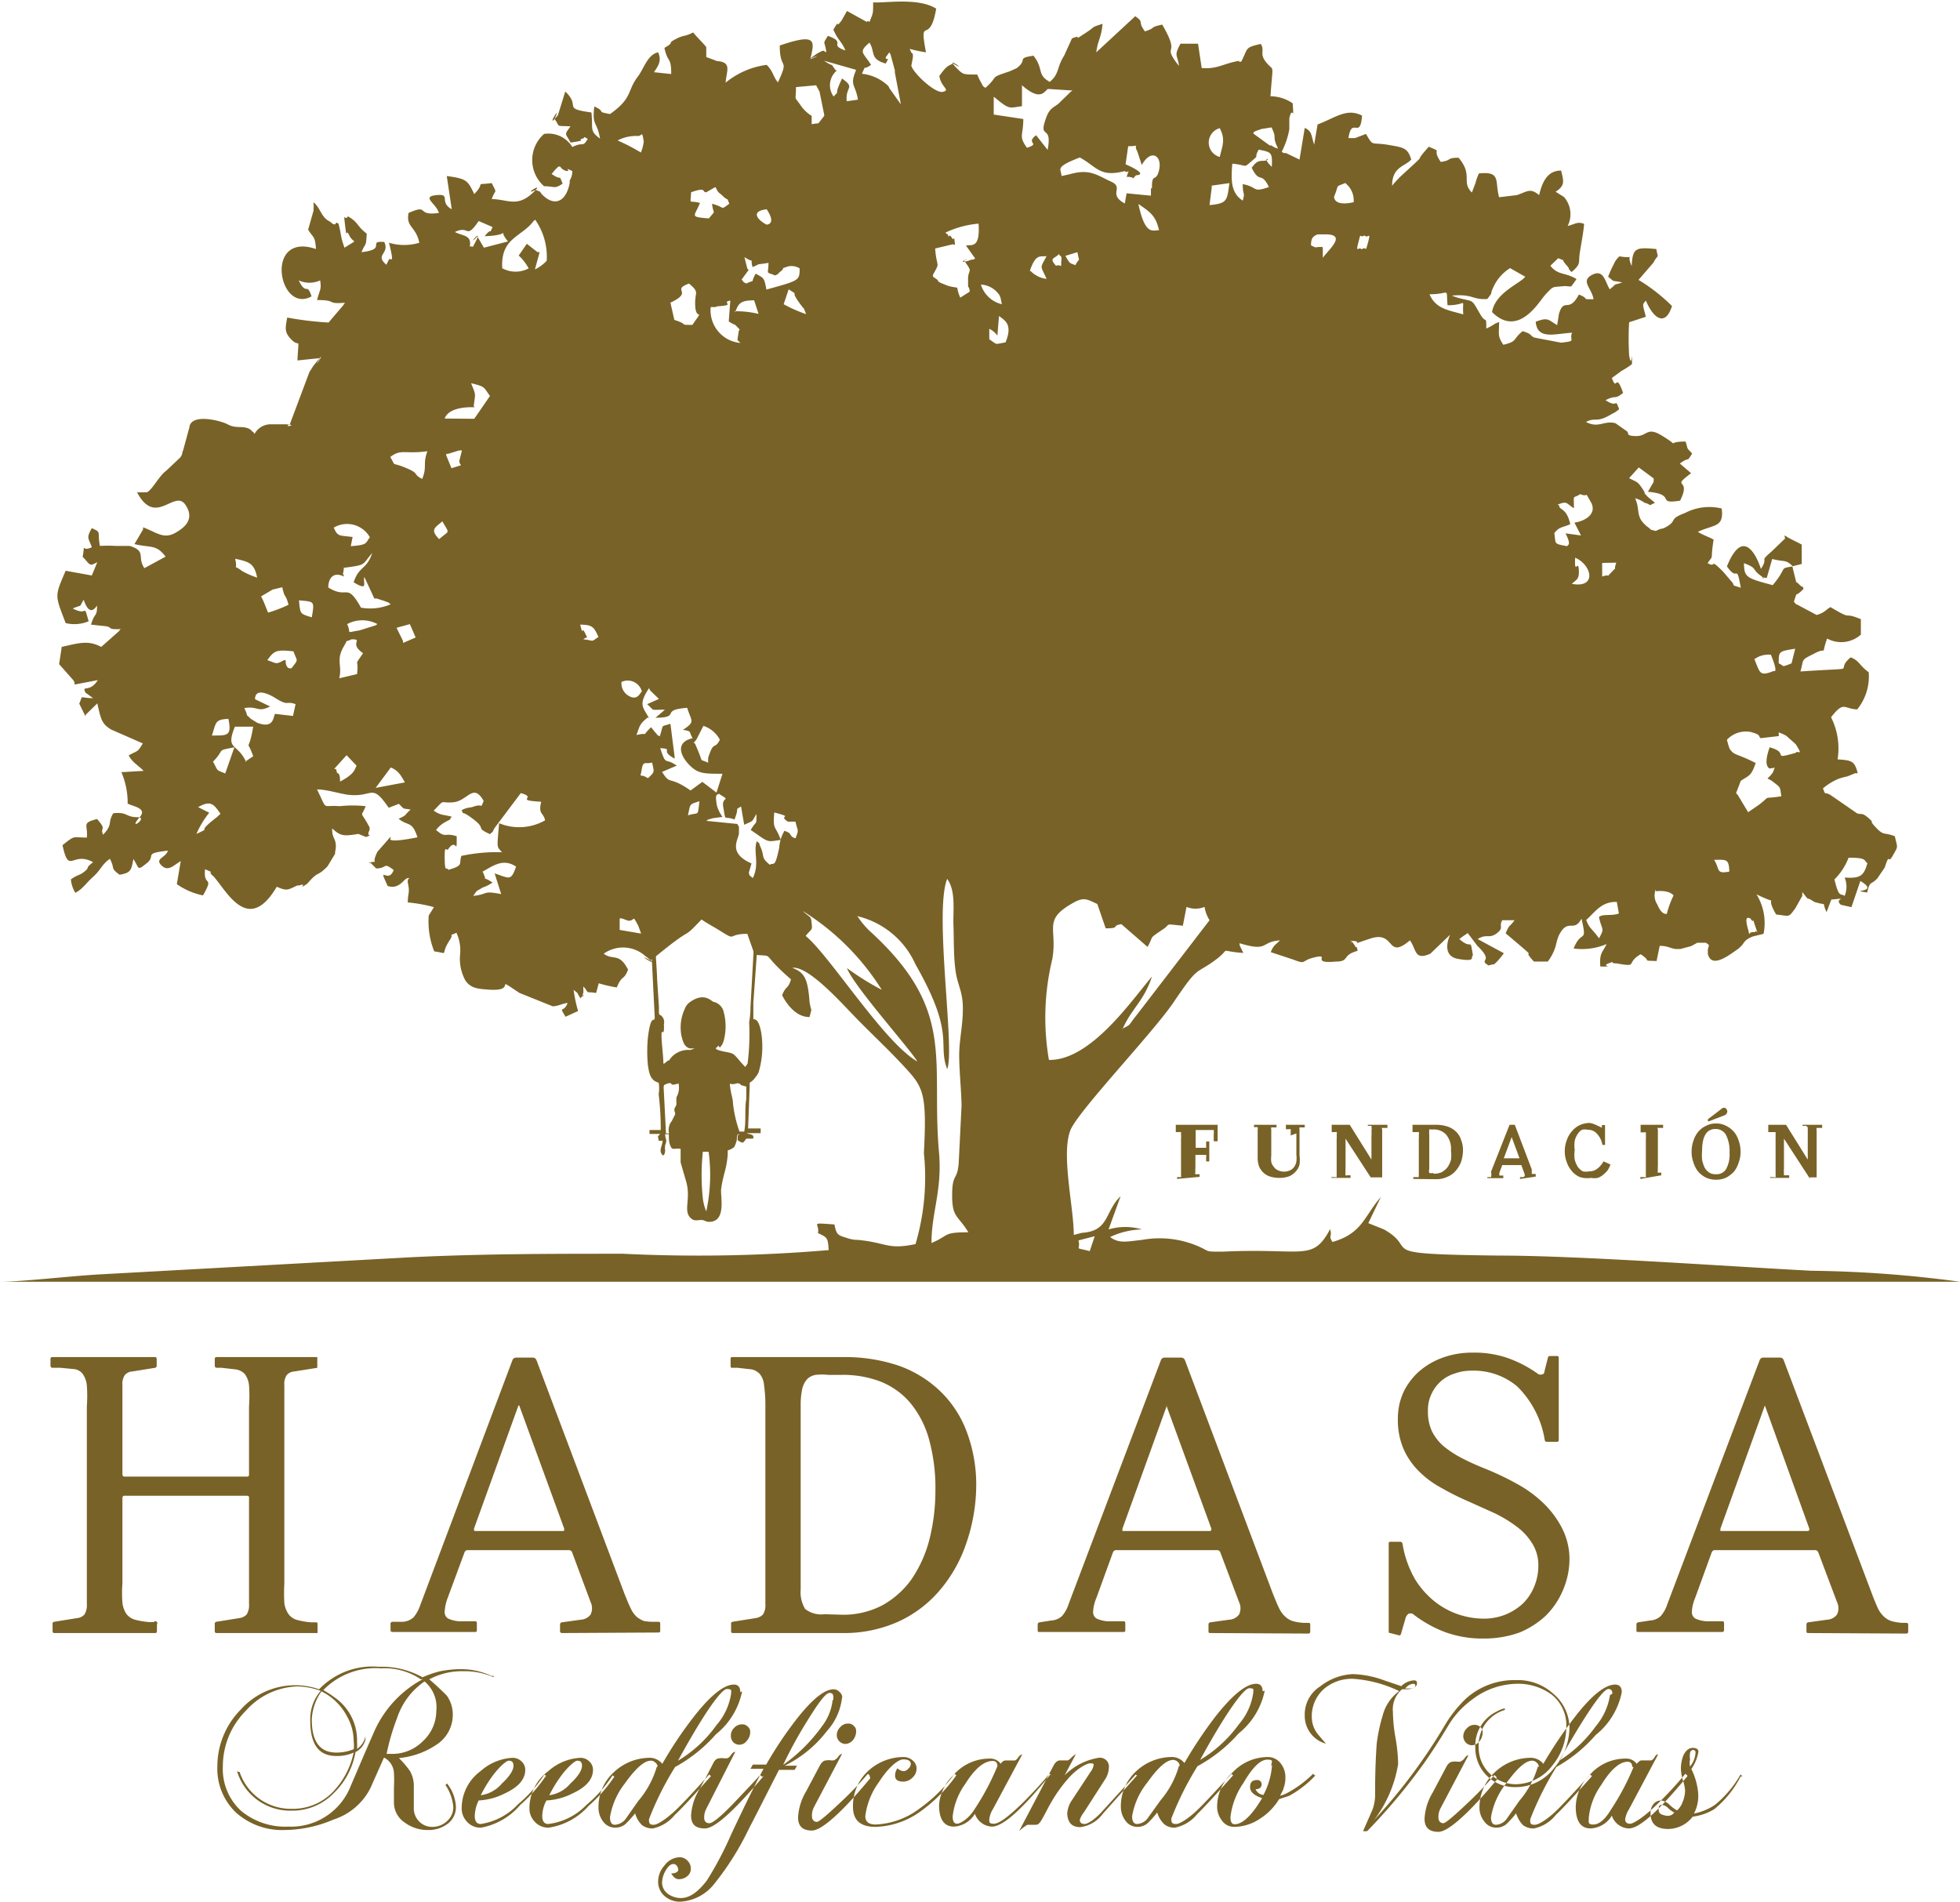 <svg xmlns="http://www.w3.org/2000/svg" viewBox="0 0 74.93 72.7"><defs><style>.cls-1{fill:#796227;fill-rule:evenodd;}</style></defs><g id="Capa_2" data-name="Capa 2"><g id="Capa_1-2" data-name="Capa 1"><path class="cls-1" d="M18.87,64.07v.05a2.72,2.72,0,0,0-1.15-.23,2.64,2.64,0,0,0-1.31.31c.18.15.41.36.67.62a1.25,1.25,0,0,1,.23.71,1.36,1.36,0,0,1-.54,1.11,3.07,3.07,0,0,1-1.52.57,3.56,3.56,0,0,1,.42.49,1.16,1.16,0,0,1,.15.62v.78a.72.72,0,0,0,.2.53.69.69,0,0,0,.51.21.81.81,0,0,0,.57-.23.7.7,0,0,0,.23-.53,1.78,1.78,0,0,0-.3-.84l.06-.06a1.56,1.56,0,0,1,.34.9.8.8,0,0,1-.3.63,1.21,1.21,0,0,1-.78.25,1.46,1.46,0,0,1-.87-.28.92.92,0,0,1-.42-.78c0-.13,0-.31,0-.57a4.93,4.93,0,0,0,0-.56.7.7,0,0,0-.38-.58l-.52,1.17a2.4,2.4,0,0,1-1.41,1.2,4.8,4.8,0,0,1-1.87.4,2.64,2.64,0,0,1-1.85-.66,2.31,2.31,0,0,1-.72-1.78,3.08,3.08,0,0,1,.89-2.16,2.79,2.79,0,0,1,3-.78,2.82,2.82,0,0,1,2.29-.86,3.19,3.19,0,0,1,1.66.4l.2-.08a3.49,3.49,0,0,1,.48-.15,4.17,4.17,0,0,1,.8-.08,2.75,2.75,0,0,1,1.16.26ZM16.68,65.4a1.28,1.28,0,0,0-.45-1.12,2.73,2.73,0,0,0-1.05,1.4,8.62,8.62,0,0,0-.4,1.37l.2,0a1.64,1.64,0,0,0,1.19-.49,1.58,1.58,0,0,0,.51-1.18Zm-3.16,1.51a1.42,1.42,0,0,0,0-.36,1.9,1.9,0,0,0-.23-.89,2.22,2.22,0,0,0-1-1,2,2,0,0,0-.37,1.08c0,.84.31,1.26.94,1.26a1.72,1.72,0,0,0,.66-.13Zm2.57-2.71a2.47,2.47,0,0,0-1.52-.42,2.79,2.79,0,0,0-2.21.83,4.61,4.61,0,0,1,.55.37,2,2,0,0,1,.74,1.6,2.35,2.35,0,0,1,0,.28.78.78,0,0,0,.32-.48l0,.12a.72.72,0,0,1-.38.48,2.86,2.86,0,0,1-.83,1.57,2.2,2.2,0,0,1-1.61.67,2.12,2.12,0,0,1-2.1-1.55s0,.07.11.07a2.06,2.06,0,0,0,2,1.41,2.13,2.13,0,0,0,1.55-.63A3.09,3.09,0,0,0,13.52,67a1.53,1.53,0,0,1-.66.13c-.69,0-1-.46-1-1.37a1.65,1.65,0,0,1,.4-1.12,2.77,2.77,0,0,0-.86-.17,2.74,2.74,0,0,0-2,.93,3,3,0,0,0-.88,2.11,2.17,2.17,0,0,0,.7,1.72,2.64,2.64,0,0,0,1.8.6,2.45,2.45,0,0,0,2.39-1.56c.17-.39.47-1.11.93-2.15a4.2,4.2,0,0,1,1.83-1.93Zm4.79,3.7-.07-.06a5,5,0,0,1-1,1.13,2.46,2.46,0,0,1-1.43.76c-.15,0-.23-.1-.23-.31a1.43,1.43,0,0,1,.15-.59,2.46,2.46,0,0,0,1-.27q.78-.36.78-.9a.43.43,0,0,0-.15-.33.48.48,0,0,0-.34-.13,2,2,0,0,0-1.22.51,1.76,1.76,0,0,0-.72,1.4.73.73,0,0,0,.21.54.68.68,0,0,0,.53.22A2.57,2.57,0,0,0,19.89,69a5.75,5.75,0,0,0,1-1.14Zm-1.25-.4c0-.13-.06-.19-.18-.19s-.63.44-1.07,1.32a1.29,1.29,0,0,0,.81-.45c.29-.27.44-.5.44-.68Zm3.87.4a5.75,5.75,0,0,1-1,1.14,2.54,2.54,0,0,1-1.52.83.69.69,0,0,1-.53-.22.73.73,0,0,1-.21-.54,1.76,1.76,0,0,1,.72-1.4,2,2,0,0,1,1.22-.51.47.47,0,0,1,.34.13.43.43,0,0,1,.15.33q0,.54-.78.9a2.46,2.46,0,0,1-1,.27,1.31,1.31,0,0,0-.16.59c0,.21.08.31.23.31A2.43,2.43,0,0,0,22.42,69a5,5,0,0,0,1-1.13l.07.06Zm-1.25-.4c0-.13-.06-.19-.18-.19s-.63.44-1.07,1.32a1.29,1.29,0,0,0,.81-.45c.29-.27.44-.5.44-.68Zm6.05-2.81c0-.19-.08-.29-.24-.29q-.58,0-1.56,1.26a15.08,15.08,0,0,0-1.18,1.77.63.63,0,0,0-.44-.23,2,2,0,0,0-1.39.53,1.79,1.79,0,0,0-.61,1.37.88.88,0,0,0,.18.54.57.57,0,0,0,.44.23.62.62,0,0,0,.39-.12,3.31,3.31,0,0,0,.39-.43,1,1,0,0,0,.26.45.66.66,0,0,0,.42.13,1.48,1.48,0,0,0,.84-.52c.24-.22.7-.72,1.38-1.48l-.07-.06c-.62.69-1.06,1.16-1.32,1.4s-.63.52-.8.52-.18-.07-.18-.21a11.52,11.52,0,0,1,1-2,5.71,5.71,0,0,0,1.56-1.25,2.81,2.81,0,0,0,1-1.64Zm-.35.06a2.36,2.36,0,0,1-.56,1.2,4.89,4.89,0,0,1-1.47,1.36c1-1.83,1.66-2.74,1.87-2.74s.16.06.16.18Zm-2.81,2.79a.21.21,0,0,0-.09-.16.23.23,0,0,0-.17-.07c-.25,0-.58.29-1,.88a2.82,2.82,0,0,0-.56,1.28c0,.19.06.29.19.29a.57.57,0,0,0,.44-.27l.45-.64a3.55,3.55,0,0,0,.71-1.31Zm3.54-1.33a.5.5,0,0,1-.13.34.36.36,0,0,1-.29.15.33.33,0,0,1-.23-.1.36.36,0,0,1-.09-.24.42.42,0,0,1,.13-.31.41.41,0,0,1,.3-.13.29.29,0,0,1,.22.09.25.25,0,0,1,.09.2Zm.51,1.69c-1.11,1.31-1.86,2-2.24,2s-.53-.17-.53-.5a2.18,2.18,0,0,1,.32-1c.12-.21.29-.53.53-1,.06-.12.14-.18.22-.18a.54.54,0,0,1,.2,0l.09,0s.08,0,.16-.12.14-.13.17-.13L27,69.15a.73.73,0,0,0-.08.33c0,.15.07.22.2.22s.47-.28,1-.84.72-.76.94-1l.07.06Zm3-3a2.27,2.27,0,0,1-.58,1.28A4.57,4.57,0,0,1,30,67.5h.47l-.09.16h-.6c-.39.76-.77,1.52-1.16,2.27A10.7,10.7,0,0,1,27.32,72,1.77,1.77,0,0,1,26,72.7a.89.89,0,0,1-.6-.22.72.72,0,0,1-.24-.55.91.91,0,0,1,.24-.61A.75.75,0,0,1,26,71a.42.42,0,0,1,.29.14.42.42,0,0,1,.12.3.35.35,0,0,1-.13.28.48.48,0,0,1-.33.12c-.11,0-.2-.07-.29-.22.18,0,.27-.07.27-.14s-.06-.22-.18-.22-.21.09-.32.28a1,1,0,0,0-.12.43.54.54,0,0,0,.21.42.85.85,0,0,0,.51.17c.33,0,.65-.22,1-.68a13.28,13.28,0,0,0,.93-1.77q.82-1.74,1.23-2.49h-.5l.09-.16h.51a14.93,14.93,0,0,1,1.14-1.71q.91-1.17,1.44-1.17a.3.3,0,0,1,.22.1.28.28,0,0,1,.11.21Zm-.33.07c0-.16,0-.25-.15-.25s-.43.39-.9,1.15a16.4,16.4,0,0,0-.87,1.6A6.32,6.32,0,0,0,31.42,66a2,2,0,0,0,.41-1Zm.87,1.21a.25.25,0,0,0-.09-.2.27.27,0,0,0-.21-.09.38.38,0,0,0-.3.13.43.43,0,0,0-.14.31.34.34,0,0,0,.33.34.4.4,0,0,0,.29-.15.54.54,0,0,0,.12-.34Zm.51,1.69-.06-.06c-.22.26-.53.6-.95,1s-.9.84-1,.84-.19-.07-.19-.22a.72.72,0,0,1,.07-.33l1.08-2.05s-.08,0-.16.13a.42.42,0,0,1-.16.12l-.09,0a.54.54,0,0,0-.2,0c-.08,0-.16.06-.23.18l-.53,1a2.14,2.14,0,0,0-.31,1c0,.33.17.5.53.5s1.12-.66,2.23-2Zm3.32,0a5.89,5.89,0,0,1-1.33,1.35,3.09,3.09,0,0,1-1.76.62c-.57,0-.86-.25-.86-.76a1.81,1.81,0,0,1,.65-1.44,2,2,0,0,1,1.27-.47.52.52,0,0,1,.36.13.4.4,0,0,1,.15.31.46.46,0,0,1-.16.35.49.49,0,0,1-.35.15c-.2,0-.31-.07-.31-.22a.46.46,0,0,1,.09-.29.37.37,0,0,0,.25.11.26.26,0,0,0,.16-.09.28.28,0,0,0,.1-.18c0-.12-.1-.18-.29-.18s-.56.29-.93.87a2.79,2.79,0,0,0-.52,1.3c0,.21.13.32.39.32a3,3,0,0,0,1.71-.63,5.62,5.62,0,0,0,1.31-1.31l.07.06Zm3.63,0-.07-.06c-.28.34-.61.7-1,1.09-.56.55-.93.82-1.12.82s-.18-.06-.18-.17a.91.91,0,0,1,.14-.39l1.12-2.09s-.07,0-.15.11-.11.12-.14.12l-.17,0-.18,0s-.11,0-.18.13a.5.5,0,0,0-.44-.2,1.82,1.82,0,0,0-1.37.63A1.75,1.75,0,0,0,35.9,69c0,.55.19.83.57.83a1,1,0,0,0,.8-.49.72.72,0,0,0,.65.49c.42,0,1.16-.66,2.24-2Zm-2.06-.35c0-.13-.06-.2-.18-.2-.33,0-.68.29-1.05.88a2.61,2.61,0,0,0-.48,1.24c0,.19.06.28.17.28s.45-.19.67-.56a9.45,9.45,0,0,0,.87-1.64Zm5.34.35-1.31,1.47a1.27,1.27,0,0,1-.86.51c-.32,0-.48-.17-.5-.51a1,1,0,0,1,.18-.52l.71-1.08a.6.6,0,0,0,.12-.26c0-.05,0-.07-.13-.07s-.5.19-.85.59a5.52,5.52,0,0,0-.63.88c-.08.13-.18.33-.32.59s-.2.29-.29.29l-.16,0-.15,0s-.15.08-.32.24l1.31-2.49c.07-.14.16-.21.25-.21l.17,0,.13,0a.44.44,0,0,0,.14-.11.82.82,0,0,1,.17-.13l-.43.81A2.36,2.36,0,0,1,42,67.2a.34.34,0,0,1,.39.39.85.85,0,0,1-.16.46l-.79,1.23a.94.94,0,0,0-.16.29c0,.1.06.16.18.16s.4-.17.71-.52l1.25-1.37.07.06Zm4.8-3.21c0-.19-.08-.29-.25-.29q-.57,0-1.56,1.26a16.45,16.45,0,0,0-1.18,1.77.62.62,0,0,0-.43-.23,2,2,0,0,0-1.4.53,1.81,1.81,0,0,0-.6,1.37.88.88,0,0,0,.18.54.55.55,0,0,0,.44.23.6.6,0,0,0,.38-.12,3.31,3.31,0,0,0,.39-.43,1,1,0,0,0,.27.45.61.61,0,0,0,.41.13,1.47,1.47,0,0,0,.85-.52c.23-.22.69-.72,1.37-1.48l-.06-.06c-.63.69-1.07,1.16-1.32,1.4s-.63.52-.8.52-.18-.07-.18-.21a11.89,11.89,0,0,1,1-2,5.73,5.73,0,0,0,1.57-1.25,2.81,2.81,0,0,0,1-1.64Zm-.36.06a2.33,2.33,0,0,1-.55,1.2,5,5,0,0,1-1.48,1.36c1-1.83,1.67-2.74,1.88-2.74s.15.06.15.18Zm-2.81,2.79a.23.23,0,0,0-.08-.16.27.27,0,0,0-.17-.07c-.26,0-.58.29-1,.88a2.76,2.76,0,0,0-.57,1.28c0,.19.07.29.19.29a.55.55,0,0,0,.44-.27l.46-.64a3.46,3.46,0,0,0,.7-1.31Zm5.19.36a4,4,0,0,1-1,.78l-.39.13a2.3,2.3,0,0,1-.72.74,1.8,1.8,0,0,1-1,.32.57.57,0,0,1-.48-.26.85.85,0,0,1-.17-.52,1.78,1.78,0,0,1,.6-1.31,1.85,1.85,0,0,1,1.33-.58.61.61,0,0,1,.49.23.84.84,0,0,1,.19.57,1.07,1.07,0,0,1-.07.39c0,.06-.07.15-.13.29a1.36,1.36,0,0,0,.26-.1,4.3,4.3,0,0,0,1-.74l.06.06Zm-1.66-.39a2.88,2.88,0,0,1-.33,1.14A.36.36,0,0,1,48,68.4c.15,0,.23-.08.23-.17a.16.16,0,0,0-.18-.18c-.18,0-.26.09-.26.27s.15.32.46.42c-.4.68-.76,1-1.05,1-.11,0-.16-.09-.16-.28a2.87,2.87,0,0,1,.49-1.29c.35-.6.65-.9.92-.9S48.6,67.36,48.6,67.51Z"></path><path class="cls-1" d="M60,66a2.41,2.41,0,0,1-.58,1.58,1.84,1.84,0,0,1-1.48.74,1.5,1.5,0,0,1-1.54-1.52,1.45,1.45,0,0,1,.84-1.38.9.9,0,0,1,.29-.11v.06a1.4,1.4,0,0,0-1,1.43,1.36,1.36,0,0,0,.42,1,1.43,1.43,0,0,0,1,.41,1.79,1.79,0,0,0,1.4-.72A2.34,2.34,0,0,0,59.88,66a1.49,1.49,0,0,0-.58-1.23,2.17,2.17,0,0,0-1.33-.4,2.88,2.88,0,0,0-1.7.61,3.38,3.38,0,0,0-.91,1q-.49.82-.93,1.44A22.58,22.58,0,0,1,52.27,70a.41.41,0,0,1-.16,0l.36-.82a1.69,1.69,0,0,0,.1-.63c0-.37,0-1,.06-1.88a6.36,6.36,0,0,1,.23-1.09,1.67,1.67,0,0,1,.63-.93,4.8,4.8,0,0,0-1.76-.47,1.64,1.64,0,0,0-1.12.39,1.39,1.39,0,0,0-.46,1.08,1.05,1.05,0,0,0,.25.67l.29.34a1.1,1.1,0,0,1-.81-1.07,1.27,1.27,0,0,1,.59-1.12A2.17,2.17,0,0,1,51.73,64a3.79,3.79,0,0,1,1.19.24l.65.22a.76.76,0,0,1,.46-.22c.09,0,.14,0,.14.12s-.14.22-.4.22l-.17,0a1,1,0,0,0-.35.86,6.2,6.2,0,0,0,.1,1,6.21,6.21,0,0,1,.1,1,4.81,4.81,0,0,1-.92,2.14,21.3,21.3,0,0,0,2.72-3.65,4.76,4.76,0,0,1,.8-1,2.76,2.76,0,0,1,1.91-.7,2,2,0,0,1,1.41.51A1.73,1.73,0,0,1,60,66Zm-5.89-1.57s0-.06-.09-.06a.45.45,0,0,0-.3.18l.13,0c.17,0,.26,0,.26-.14Zm2.57,1.8a.24.24,0,0,0-.08-.2.31.31,0,0,0-.22-.09.38.38,0,0,0-.3.13.43.43,0,0,0-.14.31.37.37,0,0,0,.1.24.33.33,0,0,0,.23.1.38.38,0,0,0,.29-.15.54.54,0,0,0,.12-.34Zm.52,1.69-.07-.06c-.22.26-.53.6-.95,1s-.9.84-1,.84-.19-.07-.19-.22a.72.72,0,0,1,.07-.33l1.08-2.05s-.08,0-.16.13a.42.42,0,0,1-.16.12l-.09,0a.54.54,0,0,0-.2,0c-.08,0-.16.06-.23.18l-.53,1a2.14,2.14,0,0,0-.31,1c0,.33.17.5.53.5s1.12-.66,2.24-2ZM62,64.69c0-.19-.09-.29-.25-.29q-.59,0-1.56,1.26A16.45,16.45,0,0,0,59,67.43a.62.62,0,0,0-.44-.23,2,2,0,0,0-1.39.53,1.82,1.82,0,0,0-.61,1.37.83.83,0,0,0,.19.54.55.55,0,0,0,.44.23.6.6,0,0,0,.38-.12,3.31,3.31,0,0,0,.39-.43,1.13,1.13,0,0,0,.26.45.66.66,0,0,0,.42.13,1.42,1.42,0,0,0,.84-.52c.24-.22.7-.72,1.38-1.48l-.07-.06c-.62.69-1.06,1.16-1.31,1.4s-.63.52-.81.52-.17-.07-.17-.21a11.89,11.89,0,0,1,1-2A5.57,5.57,0,0,0,61,66.33a2.79,2.79,0,0,0,1-1.64Zm-.36.06q0-.18-.15-.18c-.21,0-.84.91-1.88,2.74A5,5,0,0,0,61,66a2.42,2.42,0,0,0,.55-1.2Zm-2.81,2.79a.21.21,0,0,0-.09-.16.23.23,0,0,0-.17-.07c-.25,0-.57.29-1,.88A2.82,2.82,0,0,0,57,69.47c0,.19.06.29.19.29a.55.55,0,0,0,.44-.27l.45-.64a3.55,3.55,0,0,0,.71-1.31Zm5.68.36c-1.08,1.31-1.83,2-2.24,2a.71.71,0,0,1-.65-.49,1,1,0,0,1-.81.49c-.38,0-.57-.28-.57-.83a1.77,1.77,0,0,1,.53-1.21,1.8,1.8,0,0,1,1.37-.63.49.49,0,0,1,.43.2c.07-.08.13-.13.18-.13l.18,0,.18,0s.07,0,.14-.12.12-.11.14-.11l-1.11,2.09a1,1,0,0,0-.15.39c0,.11.06.17.19.17s.56-.27,1.11-.82a13.58,13.58,0,0,0,1-1.09l.07.06Zm-2.06-.35a9.45,9.45,0,0,1-.87,1.64c-.22.37-.45.56-.67.56s-.17-.09-.17-.28a2.61,2.61,0,0,1,.48-1.24c.36-.59.71-.88,1-.88.12,0,.18.07.18.2Zm4.16.35-.07-.06A4.16,4.16,0,0,1,65.56,69a2.21,2.21,0,0,1-.8.33,1.44,1.44,0,0,0,.16-.78,2.55,2.55,0,0,0-.26-.92,1.69,1.69,0,0,0,.27-.66c0-.1-.08-.15-.22-.15s-.27.1-.36.3a1.44,1.44,0,0,0-.09.51,1.79,1.79,0,0,0,.08.44,1.44,1.44,0,0,1,.08.39,1.18,1.18,0,0,1-.09.42.76.76,0,0,1-.22.33,1.48,1.48,0,0,1-.29-.22.56.56,0,0,0-.32-.16.37.37,0,0,0-.29.14.51.51,0,0,0-.11.35c0,.4.22.6.67.6a1.19,1.19,0,0,0,.94-.47,2.08,2.08,0,0,0,.83-.29,3.91,3.91,0,0,0,1-1.24ZM64.82,67a.92.92,0,0,1-.21.53.62.62,0,0,1,0-.27.69.69,0,0,1,0-.24c0-.08.08-.12.11-.12a.09.09,0,0,1,.1.1Zm-.8,2.3a1,1,0,0,1-.24-.17.44.44,0,0,0-.22-.13c-.1,0-.15,0-.15.17s.09.2.27.24S64,69.34,64,69.27Z"></path><path class="cls-1" d="M41.66,47.83c-.65-.17-.33,0-.43-.41l.62-.16-.19.57ZM66.91,35.11c.23.32,0-.28.18.26s.06.1,0,.27c-.31-.06-.16.27-.27-.14-.17-.62.1-.34.14-.39Zm-43.22,0s.07,0,.08,0l.25.09c.29,0,.13-.27.38.19l.11.3-.82-.14v-.48Zm9.07-.09A3.26,3.26,0,0,1,35,36.87c1.54,2.7.83,3,1.21,4,.31-.73-.51-6,0-7.27.34.46.22,1.22.24,1.76s0,1.17.08,1.75.28.77.28,1.45-.15,1.22-.14,1.86.08,1.25.09,1.85l-.11,2.21c-.06.68-.25.36-.25,1.22s.22.75.62,1.41c-1,0-.7.11-1.41.41,0-1.17.41-2,.29-3.44-.32-3.54.69-5.43-2.62-8.46a3,3,0,0,1-.49-.58Zm10.16,4.31c.34-.78.81-1.05,1.12-2-.78.92-2.35,3.22-3.94,3.19a9.52,9.52,0,0,1,.13-3.86c.2-1.16-.36-1.47.72-2.1.48-.29.59-.19,1,0l.32.93c.59,0,.19-.1.6-.16l1,.87c.27-.48,0-.27.63-.7.26-.19,0-.18.72-.11l.14-.72a.91.91,0,0,0,.69,0,1.36,1.36,0,0,0,.19.51l-2.82,3.67c-.3.37-.15.3-.56.5ZM30.7,34.84c.3.27.3.17.33.46s0,.19-.23.48c.91.74,3,4.08,4.27,4.8-.28-.48-2.44-2.89-2.69-3.57a10.18,10.18,0,0,0,1.33.83,9.46,9.46,0,0,0-3-3Zm30.43.23c.11.51.23.39,0,.8-.3-.41-.36-.36-.49-.7.34-.3.58-.71,1.17-.69l.08.44c-.25.11-.66,0-.77.15Zm2.17-1c.55-.05.67.16.68.16a3.72,3.72,0,0,0-.26.71c-.07,0-.21,0-.36-.36A.62.62,0,0,1,63.3,34Zm7.22-.52a.91.91,0,0,1,0,.7c-.16-.12-.21.11-.39-.63a2.34,2.34,0,0,0,.54-.83c.7,0,.57.09.72.21-.14.49-.28.58-.83.55Zm-51.61-.16.25.79c-.74-.14-.45,0-1.07.07l.12-.17c.1-.08,0,0,.24-.15a1.49,1.49,0,0,0,.38-.19c-.48-.32-.15.07-.38-.42.38-.2.77-.53,1.28-.19-.2.56-.24.45-.82.26Zm46.62-.52c.45,0,.57-.06.58.45-.52.1-.35-.08-.58-.45ZM26.3,31.17c.1-.47.05-.41.44-.54-.08.62,0,.4-.44.54ZM7.57,30.86c.51-.3.62-.08.86.25l-.14.13c-.91.7-.1.32-.78.64A3.4,3.4,0,0,1,8,31.07l-.42-.21Zm9.58,2.39c.6-.17.38-.23.49-.53a6.48,6.48,0,0,1,1.55-.14c-.21-.24-.19-.12-.11-1.11a2,2,0,0,0,1.76-.11c-.07-.31-.27-.22-.15-.71-1.08-.06-.11-.15-.78-.33l-1,1.33c-.13.23,0,.07-.18.24-.6-.28-.09-.17-.67-.6s-.27,0-.41-.32c.26-.13.29-.07.47-.14.37-.12.23.12.37-.21-.4-.71-.61,0-1.16.05s-.28-.16-.75.32c.29.2.38.14.71.24,0,0-.06,0-.07.07s-.31.11-.55.43c.4.34.3.08.79.24,0,.82,0,0-.33.5-.06.08-.14-.22-.13.35s.06.3.14.43Zm10.32-2.91c.53.32.1.07.18.52.11.6,0,.3.43.47l.05-.14c.12-.35-.05-.2.2-.36l.12.7c.38-.17.27-.09.47-.41,0,.48,0,.22-.22.61l.22.15c.49.35.45.29.93.23-.21-.58-.31-.35-.25-1.05.8.21.11.09.52.35l.06,0,.06,0h.17c.09.39.14.29,0,.64-.21-.08-.13-.1-.18-.12s.06-.06-.24-.17a1.46,1.46,0,0,0-.2.64c-.17.82-.2.55-.36.66-.36-.3-.18-.28-.36-.69-.08-.19,0-.1-.14-.21-.14.43.12.85-.15,1.41-.1-.1-.14-.07-.15-.22l.1-.34c-.91-.4-.51-.89-.48-1.15,0,0,0-.06,0-.09,0-.26,0-.13-.06-.27L27,31.38c.16-.09-.08,0,.25-.1l.37-.05a1.5,1.5,0,0,1-.21-.42c-.09-.49,0-.42.1-.47Zm-12.53-1c.31.13.39.32.54.57l-1.12.21.58-.78Zm9.83.41c-.34-.22-.3.06-.24-.32s.14-.2.4-.28c.08.38.11.35-.16.6ZM13,29.88c0-.42-.11-.25-.13-.39s-.06-.07-.09-.1l.47-.52.38.4c-.09.2-.11.33-.63.61Zm-4.85-.77c.48-.49.08-.4.81-.54l-.35,1c-.37-.16-.25-.06-.46-.44Zm18.36-.7.06-.07.06-.08.26-.51a1.09,1.09,0,0,1,.63.53c-.21.41-.23,0-.45.7a.41.41,0,0,1,0,.09s0,.06,0,.09c-.4-.2-.11.12-.51-.75Zm41.34.94c-.09.17,0,.14-.28.41l.15.08c.38.29.32.22.38.6-.79.13-.34-.07-.86.33l-.41.28-.39-.65-.07-.08.18-.47c.33-.22.39-.17.57-.68-.76-.39-.81-.27-1-.55a3.37,3.37,0,0,1-.1-.34,1,1,0,0,1,.9-.3c.44.12.28.16.39.24l.69-.08a.29.29,0,0,0,0-.08A.24.24,0,0,1,68,28a1.65,1.65,0,0,1,.29.13l.36.32c.31.5.07.21,0,.33-1,.28-.19,0-1-.21-.06.19-.23.68,0,.81ZM9.37,29.12l.31-.21c-.28-.78-.19,0,0-1.13l-.7,0c-.29.72-.07.68.21,1a1.46,1.46,0,0,1,.22.35Zm-1.27-1c.17-.51.11-.61.63-.64.15.69-.07.63-.63.64Zm16.66-.69c-.33.27-.29.31-.43.67.55-.13.12.13.56-.3l.16.2c.13.13,0,.05.17.15.17-.48,0-.35.41-.48l.16,1.26,0,.07c-.6-.32,0-.36-.55-.4.24.73.16.33.63.67l-.56.24c.34.54.23.11,1.09.71l.45-.33.54.41.23-.72c-.73,0-.95,0-1.29-.36s-.5-.85.15-1c-.17-.27,0-.25-.37-.32.49-.32.32-.32.16-.84-1.08.08-.2.37-1.21.38l.36-.31c-.6,0-.36.07-.68-.21l.45-.2-.33-.32-.05-.09c-.41.63-.24.71,0,1.14ZM10.31,27l-.56-.27c0-.45.54-.19.75-.06.55.35.42.11.8.25l-.1.45-.69-.08c-.07.18-.07.57-.68.34l-.24-.15c-.27-.26-.05,0-.25-.41.54-.09.5.19,1-.07ZM24,26.58a.55.55,0,0,1-.24-.51.56.56,0,0,1,.78.37c-.06,0-.15.4-.54.14Zm44-1.24c0-.44,0-.44.63-.54l-.14.56c-.43.17-.25.1-.49,0Zm-.3-.31a.92.92,0,0,0-.63.17c.22.53.19.67.74.45,0,0,.2.13-.11-.62Zm-56.85.21c-.33.19-.29.1-.63,0,.26-.37.34-.41,1-.34.14.41.21.27-.07.64,0,0-.2.09-.23-.24a.07.07,0,0,0,0-.06Zm2.12.69c.12-.51-.14-.69.18-1.23.18-.3,0-.12.29-.26.48,0-.13.14.44.53-.38.57-.15.13-.23.8l-.68.16Zm2.44-1.36a.15.15,0,0,1,0-.06L15.16,24l.51-.14.22.51-.46.2Zm6.89-.13c.18-.14.17,0,.09-.19-.19-.41-.07.17-.21-.37.49,0,.53.11.7.47-.32.21-.13.14-.58.09Zm-7.87-.59a.21.21,0,0,1-.08.06l-.61.19c-.57.09-.29.13-.47-.24a1.22,1.22,0,0,1,1.16,0Zm-3-.9c.58.06.6,0,.49.65-.45-.14-.44-.11-.49-.65Zm-.64-.5c.11.49.11.19.24.67a5.07,5.07,0,0,1-.78.3c-.08-.18-.17-.45-.27-.62l.44-.26.37-.09Zm51-.94c-.13.37.07.1-.18.36s0,.05-.36.17l0-.52Zm6.75.14c-.56.1-.17,0-.77.72-1-.27-1.09-.29-1.1-.84.52.19.29.22.63.47s-.15,0,.24.1l.21-.73c.52.13.49,0,.79.28Zm-8.32-.33c.65.29.83,1.18-.13,1,.17-.16.27-.17.27-.44,0-.61-.19.21-.14-.59Zm-50.39.76a2.85,2.85,0,0,1-.59-.26c-.39-.3-.13.08-.25-.46.54.12.73.17.84.72Zm3.29-.37c.92-.12.7-.1,1.11-.57-.22.66-.5.48-.71,1.12.59.36.34,0,.41-.2l.38.82.09,0,.28.09c.28.11.06,0,.26.13a2,2,0,0,1-1.14.13c-.56-1-.49-.3-1.25-.77,0-.32.17-.63.6-.42-.07-.25-.05.1,0-.35Zm.36-1.18c-.5-.07-.57,0-.72-.36a1,1,0,0,1,1.38.37c-.18.23-.07.29-.73.34l.07-.35Zm3.31.08c-.37-.37-.15-.44.12-.68.29.51.28.32-.12.68Zm42.63-.23c.2-.25.29-.2.61-.34-.13-.6-.39-.54-.42-.68s0,0-.06-.07c.38-.15.31-.05.62.14,0-.58-.06-.34.24-.54.36.15.13-.17.4.29s-.21.74-.62.8l.25.49-.59-.08c.23.46.09.43.06.49-.54-.1-.42-.08-.49-.5ZM14.92,17.47c.42-.32.54-.1,1.42-.22-.19.51,0,.57-.2,1.06-.39-.2-.06-.19-.64-.43s-.34,0-.58-.41Zm2.14-.12.07,0,.42-.13s.08,0,.11,0l-.1.4c0,.23.26.1-.3.28l-.2-.49Zm1.05-1.82c.06-.52.1-.38-.1-.88.53.13.47.13.72.49l-.6.87L17,16c.13-.36.67-.45,1.15-.43Zm20.1-3.44c.17.15.53.28.23,1-.44.07-.28.11-.62-.12l0-.4a.81.81,0,0,1,.31.26l.06-.74Zm-10.1-.16c.13-.38.25-.44.72-.45L29,12a3.65,3.65,0,0,0-.92-.1Zm-.77-.19-.17,0a1.25,1.25,0,0,0,1.13,1.37c-.11-.15-.13,0-.07-.37,0,0,0-.1.05-.14-.27-.29-.1-.11-.42-.31l.06-.8c-.39.08.27.17-.49.22Zm28-.07c.79,0,.55-.34.6.35-.58-.17-1.05-.21-1.29-.77.82,0,.62-.3.69.42Zm-29.71-.1c.92-.43,0-.47.71-.73.44.37.2.3.24.88s.37,0-.11.7c-.55,0-.09,0-.69-.19l-.15-.66Zm4.52-.51c.49.32-.06-.09.5.64.18.24,0-.09.17.31a5.29,5.29,0,0,1-.86-.38l.19-.57Zm8.15.57a1.1,1.1,0,0,1-.8-.75.9.9,0,0,1,.59.26c.16.17.15.19.21.49ZM40.57,10c0,.31,0,.08-.2.16-.27-.31-.08-.25.12-.45,0,.11.13,0,.08.29Zm-11.95.32-.27.37,0,0c.19.19-.09,0,.18.15.4-.19.12.05.36-.38.31.18.32.13.41.61,1.26-.35,1.27-.34,1.27-.81a.58.58,0,0,0-.52-.05c-.25.09,0,0-.2.16s0,.06-.22.16c-.37-.16-.26,0-.25-.48-.57.09-.23,0-.61.16-.12-.44.14-.09-.31-.38l.11.44Zm12.57-.68c.08.46.1.15-.08.5-.2-.1-.18,0-.38-.36l.46-.14Zm-1.82.72c.23-.69.41-.53.64-.57-.26.5-.24.33,0,.87a1,1,0,0,1-.61-.3ZM52.17,9c.11.16.27-.24.11.34-.1.34,0,.06-.23.19-.11-.13-.25.22-.1-.34.09-.34,0-.07.22-.19Zm-1.62.44c-.36,0-.18.06-.43-.06,0-.25.05-.34.25-.42l.31,0c.84,0,.08.61-.11.9,0-.1,0-.13,0-.38Zm-31.35.81c-.06-1.07.61-1.17,1.08-1.66.14-.15.07-.1.18-.19a2.46,2.46,0,0,1,.44,1.57,1.54,1.54,0,0,1-.45.33l.18-.66h-.08l-.41-.32-.31.45a1.84,1.84,0,0,1,.38.49,1.06,1.06,0,0,1-1,0Zm17.31-.89c-.06-.52,0-.07-.13-.28s-.09.11-.15-.13c0,0-.06,0-.08-.06a3.67,3.67,0,0,1,1.26-.34c.07,1-.3.78-.48.84l.35.49c-.13.09-.05,0-.26.09-.57.16.23-.21-.16,0,.38.5.13.28.15.76l0,.22a.32.32,0,0,1,.06.2l-.36.23c-.23-.54.07-.31-.46-.45l-.3-.12c-.23-.15.07,0-.28-.23a.56.56,0,0,1,0-.08c.29-.53.14-.21.08-1l.67-.16ZM17.39,8.87c.31.16.65.11.57.55.17,0,.09.06.18-.1.42-.77-.38.22.11-.28l.25.43.92-.24c-.47-.56.27-.24-.89-.2.3-.38.15,0,.3-.35l-.53-.23c-.51.74-.34.14-.91.42ZM29.31,8c.39.59,0,.58,0,.59-.3-.15-.67-.51,0-.59Zm15,.8c-.25,0-.53.21-.79-1,.52.34.67.5.79,1ZM51.43,7a.84.84,0,0,1,.32.73C51,7.9,51,7.55,51,7.52c.22-.51,0-.34.47-.54Zm-5.13.1L47,7c-.09.66-.07.78-.76.84l.09-.72Zm-19.08.68c.05.47.17.21-.12.57-.76-.06-.55-.07-.34-.59-.45-.13-.36.11-.34-.41.63-.22.39,0,.58,0l.35-.2c.15.28.07.14.29.35s.13,0,.24.29c-.37.26-.12.14-.66,0ZM44,7.2l0,.28-.93-.09L43,7.78c-.67-.37,0-.6-.53-.84s-.81-.5-1.57-.28l-.32.07c0-.28-.3-.32.7-.71.66.36.76.77,1.72.52.14.12.2-.17.07.22.41,0,.13.17.36-.06,0,0,.55,0-.4-.42l.1-.69c.52,0,.17-.12.35.2l.17.52c.38-.69.86-.31.62.33-.11.28-.24,0-.23.56Zm3.15-.94c.56.06.37.18.7-.1s.06-.07.27-.44c.48.1.53.09.5.66-.5-.49.15-.24-.37-.23-.24,0-.31.17-.4.26.31.64.36.12.66.74-.66.23-.4,0-1-.11,0,.48.1.26,0,.63-.46-.3-.45-.78-.4-1.41ZM46.63,6a.57.57,0,0,1,0-1.1c.23.43.1.68,0,1.1ZM24.5,5.83a7.49,7.49,0,0,0-.89-.46,1.5,1.5,0,0,1,.78-.17c.16,0,.15-.24.22.21a1.51,1.51,0,0,1-.11.42Zm23.42-.77c.18-.1-.05,0,.31-.13l.38-.06c.23.47,0,.3.25.81a.58.58,0,0,1-.25-.12l-.07,0-.62-.45ZM31.51,4.43c-.32.4-.13.24-.48.32V4.43A1.4,1.4,0,0,1,30.59,4c-.25-.35-.16-.12-.16-.67l.77-.07.13.24.18.89Zm7.56-1.18,0,.81c-.48.06-.46.15-1-.3,0,0,0,0-.08-.06l0,.68,1.13.17c0,.65-.19.64.14,1.1.55-.18-.08-.16.35-.48l.44.56c.19-1-.35-.38-.08-1.16.14-.43.27-.43.5-.61,0,0,0,0,.06-.06l.32-.31.07-.07L41,3.46l-.94-.06c-.15.11-.29.48-1-.15ZM32,2.69a.73.73,0,0,0-.13,1c.28-.31,0,.06.23-.49l.09-.2c.53.38.12.29.18.87l.43-.06c-.1-.61-.33-.52-.07-1.14L31.5,2.32c.46.31.18,0,.45.37Zm1.95.59a1.7,1.7,0,0,0-1-.46c.19-.41,0-.09.35-.34C33,2,32.8,2,33.24,1.63c.23.37,0,.62.62.8.19-.33,0-.07,0-.24L34,2a.47.47,0,0,1,.05.1l.16.59s0,0,0,.08l.23,1.22L34,3.37a.26.26,0,0,0-.05-.09Zm-6.55-.95L27,2.18l0-.38c-.15-.19-.34-.36-.5-.56-.33.17-.38.1-.64.24-.43.22,0,.09-.46.35.13.61.26.31.26,1L25,2.76c.18-.26.3-.45.16-.76-.4.08-.55.63-.77.92-.43.56-.19.82-1.07,1.44-.59-.11-.1-.06-.6-.29-.09.77.1.54.22,1.23-.42-.31-.26-.35-.33-1-1.15-.16-.38-.22-1-.8l-.28.9c-.55.68.19-.55-.13.15.24.32,0,.25.61.28-.26.36-.19.24,0,.62.71-.1.24-.09.43-.14s0-.13.23,0c-.21.35-.15.09-.59.31a1.07,1.07,0,0,0-1.08-.5,1.33,1.33,0,0,0,0,2c.42,0,.38.12.71-.1-.17-.41,0-.07-.42-.37.44-.54.22-.16.6-.11.12,0-.16-.17.19,0a.7.7,0,0,1-.1.36s0,.06,0,.09c-.13.7-.55.91-1,.5-.21-.19,0-.11-.3-.23-.6.27.46-.41-.13.13s-.95.23-1.55.22c.14-.42.22-.16,0-.61-.74.09-.18-.09-.67.42-.25-.53-.3-.59-1.05-.69L17.27,8c-.51-.29,0-.6-.59-.54s0,.32.1.68c-.91.13-.33-.36-1.16,0-.11.56.28.5.41,1.14a2,2,0,0,1-1.16,0c.23.9.06.55,0,.64l-.1.2c-.46-.39.14-.41-.08-.87-.68-.05.14.28-.87.39.16-.4.17-.15.2-.71-.38-.28-.31-.43-.72-.66-.13.23-.18-.29-.1.41.07.52,0,0,.16.33s.38.09-.19.46C13,9,13.06,9,12.94,8.55c0,0-.09-.07-.11,0s-.14,0-.2-.07c-.37-.17-.36-.52-.64-.74a.19.19,0,0,0,0,.1.56.56,0,0,1,0,.1.36.36,0,0,0,0,.1l-.21.74c.22.35.26.23.3.74-2-.68-1.43,2.51-.17,1.81-.18-.56-.19,0-.49-.61a1,1,0,0,0,.82,0c.05.35,0,.31-.12.75.82,0,.3.17,1.11.1,0,0-.07,0-.09.08l-.58.68a12.43,12.43,0,0,1-1.58-.19c-.08.44-.11.58.19.87s.25-.21.2.77l.86-.09c-.4.65.42-.55-.19.22-.19.25,0,0-.21.31l-.75,2c-.34.15.48,0-.27,0-.16,0-.25,0-.45,0a.7.7,0,0,0-.63.37s-.05-.1-.06-.07a.53.53,0,0,0-.15-.13c-.25-.12-.51,0-.8-.16s-1.43-.44-1.48.11L7,17.22c-.06.12,0,.12-.11.27L6.35,18c-.26.18-.55.76-.74.82l-.37,0c.71,1.35,1.43-.14,1.85.48s-.18.94-.35,1.05c-.48.29-.75,0-1.27-.19,0,0,0,0,0,.08l-.33.56c.62.15.83,0,1.19.48l-.81.44c-.29-.42.09-.65-.56-.85l-.41,0H4.42a5.17,5.17,0,0,0-.6,0c-.11-.57.08-.5-.31-.68-.22.39-.13.36,0,.73-.43.21-.24-.26-.35.37.29.28.23.39.56.2L3.51,22l-1-.18c-.43,1-.41.92,0,2a1.4,1.4,0,0,0,.88-.07c-.22-.74,0-.16-.61-.49.44-.18.2,0,.42-.33.11.32.27.58.51.22,0,.47-.08.22-.23.73l.57.06c.3.06,0,.13.6.11,0,0-.07,0-.09.07l-.69.61c-.51-.27-.87-.14-1.51,0l-.1.66L2.8,26a.41.41,0,0,1,.05.09s0,.06,0,.08L3.74,26c-.32.51-.63.16-.47.48l.29.21c-.55,0-.37-.16-.53.21l.24.49s0-.08,0-.06l.45-.44c.14.62.17.78.53,1l1.21.53c-.22.37-.2.26-.54.46.15.28.36.37.57.59l-.85.05a2.94,2.94,0,0,1,.24,1.2c.19.11.77.17.46.52-.5.58.37,0-.09,0s-.36-.21-.92-.15c-.23.38,0,.42-.39.82-.13-.32.17-.14-.23-.6-.61.16-.34.21-.39.71-.55,0-.43-.11-.93.29.25,1.16.36.21,1.17.65-.34.26-.1.17-.32.35s-.24.1-.53.31a1.17,1.17,0,0,0,.17.51c.28-.14.4-.36.69-.62s.31-.45.63-.68c.21.39,0,.34.37.61.44-.07.45-.18.53-.6.24.37.13.46.51.16s-.17-.37.81-.48c-.09.28-.51.3-.25.56s.46,0,.74-.16l-.15.88a2.64,2.64,0,0,0,1,.43c.45-.79,0-.29.08-1,.48.21,0,0,.33.28.5.56,1.32,2.24,2.41.39.41.18.43.11.79-.05l.07,0c.37-.13-.13.23.31-.07.44-.52.35-.23.77-.66l.29-.48s0,0,0-.06c.11-.54-.13-.46-.11-.91.32.3.44.3,1,.21L14,32c.37-.17-.05.08.13-.27,0,0,0-.12,0-.1l-.1-.18c-.26-.45-.22-.2-.05-.63a4.65,4.65,0,0,0-1,0c-.7-.06-.44.21-.86-.64.36,0,.78.14,1.16.2,1,.13.9-.49,1.58.5l.39-.15c.23.23.11.16.45.22-.27.23-.11.19-.46.35.36.3.51.06.72.71-1.36.27-1,0-1,0s-.08,0-.1.06l-.43.49c-.3.6.16.29-.36.43,0,0,.09,0,.1,0l.21.21c.44,0,.25-.26.67.06-.21.57-.63-.26-.23.61.45.15.62-.29.77-.3s0,0,0,.09a.29.29,0,0,0,0,.08c.09.42,0,.37,0,.76a5.54,5.54,0,0,1,1,.18l-.2.32a3.08,3.08,0,0,0,.21,1.37c.62.09.19.17.6-.44.18-.28-.12-.11.25-.27a1.59,1.59,0,0,1,.14.82,1.72,1.72,0,0,0,.2,1c.21.31.49.32.85.35,1.23.1.14-.59,1.22.13l1.27.51c.19,0,.32-.09.57-.13-.15.42-.36.06-.08.53l.48-.22a5.1,5.1,0,0,1-.17-.81c.24.21.05,0,.26.32.3-.31,0,.12.11-.21a.65.65,0,0,0,0-.13l0-.11c.28.31,0,.18.49.25l.1-.37a5.13,5.13,0,0,0,.69.16c.21-.51.26-.24.43-.68-.34-.67-.57-.34-.93-.61a1.27,1.27,0,0,1,1.58.08c.84.63-.58-.23.22.18,0,0,.06-.09.07-.06l.42-.34c1.19-.95.67-.35,1.45-1.17.19.14.52.31.75.46.61.38.21.09,1,.09l.28.8c.84.08.15-.13,1.39.94-.12.4-.19.22-.34.61.06.11.43.84,1.05.83.1-.42.07-.14,0-.57-.07-.92-.2-1.13-.66-1.31.58-.09,1.81,1.27,2.23,1.7.68.72,1.36,1.33,2.07,2.1s.85,1,.73,3.28A9,9,0,0,1,35,47.56c-1.08.23-1.11-.06-2.21-.16a1.15,1.15,0,0,1-.37-.06c-.39-.12-.44-.12-.52-.53-1-.07-.55-.06-.63.33.36.17.38.17.41.65a58.87,58.87,0,0,1-7.86.14c-2.75,0-5.48,0-8.23.14l-11.8.65C2.71,48.78.83,49,0,49l74.93,0a45.77,45.77,0,0,0-5.68-.42C66,48.41,60.34,48,57.33,48c-5-.06-3-.19-4.42-1l-.6-.24.48-1c-.64.73-.7,1.39-1.85,1.72-.17-.27,0-.17-.09-.49-.68,1.26-1,.71-4.1.86-.76,0-.44,0-1-.23a3.73,3.73,0,0,0-2.09-.22c-.56.06-.89.15-1.22-.11A3,3,0,0,1,43.66,47a2.25,2.25,0,0,0-1.28,0l.46-1.27c-.62.6-.42,1.33-1.48,1.4l-.31.08c0-1.07-.49-3.07-.13-4,.28-.72,3.17-3.74,3.95-4.9,1-1.48.79-1,1.66-1.66.56-.44,0-.29,1-.22-.1-.22-.16-.3-.14-.37,1.13.34.79-.06,1.54-.11-.14.16-.23.15-.35.45l.85.28c.51.2.31.06.74-.06.8-.21-.15.24.89.14.56,0,.21-.24.84-.41-.06-.32,0,0-.11-.21-.34-.49,0,.17-.15-.17.6,0-.22.23.75-.09s.6.84,1.51.07c.26.35.16.78.78.51l.76-.73s-.4.81.31.93.45-.07.56-.14c-.13-.74,0-.16-.52-.62.08-.07.24-.17.32-.23l.37.49c.68.65,0,.49.43.75.25-.08.17,0,.3-.13s.28-.33.28-.34l-1-.54c.35-.22.44,0,.73-.22s.07-.26.21-.5l.47,0c-.23.31-.18.13-.34.5,1.53,1.29.47.41,1.08,1.08h.53a1.9,1.9,0,0,0,.25-.44c.08-.19.09-.38.18-.57.35-.68.56-.07.86-.63.23,1,0,.38-.3,1.14a2.38,2.38,0,0,0,1.26-.17c-.16.34-.28.33-.24.86.62,0,0,0,.31-.12s0,0,.31,0c.87.15.32,0,.92-.35.47.3,0,.23.61.26l.12-.58c.29,0,.34.07.6.12l.09,0h.1l.41-.11.24-.13.32,0c.2.12.09.09.08.29v.06s0,0,0,.07c.14.62.88,0,1.18-.2l.06-.06c.18-.16.11-.25.48-.4l.41-.1a2.09,2.09,0,0,0-.27-1.51c1,.49.25-.09.75.77.54.06.46.13.73-.23l.27-.48,0-.07a.56.56,0,0,0,0-.08c.33.42.08.12.46.38.56.17.25-.06.47.39l.18-.48c.76-.07.06-.05.37.2l.4.09.34-1c.8.47-.52.32.26.44.11-.47.14-.27.39-.54l.28-.41c.22-.66.09-.07.31-.46s.18-.27.08-.74c-.43-.17-.41,0-.73-.34s0-.11-.27-.35-.27-.12-.45-.19l-1-.69c-.28-.17-.17.06-.3-.26a2.3,2.3,0,0,1,.58-.36,2.35,2.35,0,0,1,.36-.1l.29-.12.1,0c-.12-.49-.25-.49-.77-.53A2.64,2.64,0,0,0,70,27.42c.5-.64.48-.32,1-.3a2,2,0,0,0,.44-1.42c-.38-.28-.35-.44-.69-.57-.7.59.56.37-1.92.54.14-.49,0-.42.5-.67.6-.33.25.18.52-.59a1.12,1.12,0,0,0,1.29-.15l0-.59c-.75-.31-.24.09-1.16-.46-.16.08-.21.21-.53.3l-.64-.34c-.22-.13-.09,0-.23-.17.16-.48,0-.1.37-.49-.16-.37.09.09-.16-.16s-.06.06-.14-.17l-.13-.53.36-.09,0-.74c-.16-.09-.41-.2-.57-.3s-.06,0-.07.07l-.51.49c-.52.45-.09.17-.41.67,0,0-.57-1.89-1.3-.1.43.64.35-.18.53.82-.47-.16-.13,0-.39-.28l-.23-.27-.06-.07c-.55-.55-.22-.12-.59-.32.26-.38.09,0,.23-.9-.14-.09-.41-.17-.6-.3.63-.29,1-.16.91-.89a2,2,0,0,0-1.4.17c-.69.26-.23.28-.79.57-.1.05-.1,0-.33.12-.32-.09-.09,0-.33-.17a1.18,1.18,0,0,1-.24-.26c-.15-.28-.06-.46-.22-.82a1,1,0,0,1,.36.17c.32.08.08.15.4,0L63,19c-.29-.31,0,0-.2-.3s-.19-.25-.52-.42l.37-.41.57.42c0,.16,0,.13-.06.23L63,18.8c1.12.1.28.49,1.23.34.46-.92-.4-.43.42-1.05l-.43-.37c.41-.3.23,0,.47-.38-.23-.26-.14-.1-.25-.46-.85,0-.12.25-.88-.21-.6-.38-.57,0-1,0s-.27-.11-.36-.18l-.44-.31c-.44-.12-.64.21-1.13-.05.39-.2.37.07,1-.31a1,1,0,0,0,.27-.18c-.19-.48,0,0-.52-.34.41-.22.33,0,.67-.28-.3-.85-.22,0-.43-.57l.37-.27a3.07,3.07,0,0,0,.4-.26c0-.79,0,.3-.11-.34a11.34,11.34,0,0,1,0-1.26l.64-.21c-.13-.51-.14-.45,0-.62.3.71.75,1,1,.21a6.76,6.76,0,0,0-1.28-1l.57-.66c.2-.38.19-.09.11-.52-.77-.07-.91-.06-.94.65-.25-.53.2-.26-.47-.37a.82.82,0,0,0-.22.31,3.35,3.35,0,0,0-.21.47c.3.24.07.11.54.22-.42.13-.15,0-.48.26-.18-.29-.23-.79-.68-.55s0,.51.06.93c-.52,0-.1,0-.56-.18-.39.74-.56.09-.76.73l-.07.44c-.35-.21-.35-.31-.82-.13.06.7.71.46,1.39.42-.13.31.21.31-.42.38l-1-.19c-.21-.07-.07-.13-.47-.25-.4.32-.18.39-.74.52-.23-.36-.16-.38-.16-.87-.27.1-.14.09-.49.25,0-.51,0-.18-.21-.51-.4-.69-.23-.48-.92-.68l-.19-.07c.83-.07.78.17,1.36.13.25-.32.09-.16.2-.38a1.67,1.67,0,0,1,.67-.8l.58.33c-.2.26-1.15.61-1.27,1.35,1,1,1.8-.4,2-.62l.06-.07c.28-.29.23-.26.56-.29s.13,0,.41,0l.2-.28c-.43-.27-.7-.13-1-.51l.3-.29c.33.14.08,0,.3.25s0,.07.21.28c.37-.31.26-.35.31-.7s.14-.77.17-1.14c-.25-.1-.32,0-.63.08a1,1,0,0,0-.14-1.11l-.32-.2c.37-.24.31-.4.21-.81-.52,0-.72.43-.84.94-.35-.3-.47-.12-.86,0l-.67.08c-.17-.61.09-1-.77-.91a1.84,1.84,0,0,0-.13.36l-.14.37c-.42-.41.06-.66-.51-1.33-.47,0-.24.1-.68.16-.38-.55.12-.34-.46-.58-.73.82.16,0-1.06,1.12a3.92,3.92,0,0,0-.34.37c0-.73.49-.73.73-1-.13-.44-.29-.46-.81-.55-.76-.14-.61.09-.92-.43l-.42.16h-.08l-.09,0-.08,0c.13-.86.45.09.52-.86-.58-.3-1,.07-1.7.34l-.13.77c-.12-.35-.07-.51-.36-.64L49.68,6.1l-.52-.25-.09,0L49,5.8a3,3,0,0,0,.29-.86c0-.29,0-.06,0-.42.13-.56.18.24.13-.57a1.53,1.53,0,0,0-.85-.27c.09-1.33.15-.92-.15-1.28s-.05-.45-.22-.72c-.64.14-.48.17-.75.68-.29,0,.21-.1-.25,0s-.72.29-1.26.24l-.14-.93-.67,0c-.27.5-.11.4-.06.85-.71-.91.12-.28-.64-1.58-.54.12-.19.11-.66.26-.31-.42,0-.32-.37-.58L41.91,2c.06-.48.19-.53.24-1.09-.49.16-.23.08-.65.35-.64.42,0,0-.52.21l-.3.66c-.29.45-.17.69-.55,1-.5-.28-.22-.49-.62-1-.68.1-.19.14-.65.48l-.27.12c-.82.27-.37.15-.92.63-.09-.08-.06,0-.16-.2a2.23,2.23,0,0,1-.15-.31c-.48,0-.53,0-.7-.16-.73-.71.46.14-.22-.26-.28.11-.32.2-.53.47.06.44.44.53.14.61s-1.15-.73-1.21-1l.06-.32c0-.27,0,0-.12-.32a5.33,5.33,0,0,0,.62.13c-.28-1.48.14-.2.39-1.67-.7-.44-2-.2-2.41-.24,0,.46,0,.39-.14.75,0,0-.08-.07-.1,0L32.38.42l-.21.37c-.29.38,0-.17-.31.34.17.41.32.45.46.8-.67-.23.07-.29-.67-.56-.22.36-.12.16-.06.62-.13,0,0-.15-.37.07-.73.5.51-.16-.24.19.16-.68.26-1-1.17-.51,0,1,.38.43-.07,1.41-.2-.24-.17-.41-.43-.67a3.1,3.1,0,0,0-1.57.68C27.78,2.67,28,2.36,27.35,2.33Z"></path><path class="cls-1" d="M8.27,62.43s-.06,0-.06-.07V62.1A.08.08,0,0,1,8.27,62l.87-.14a.47.47,0,0,0,.29-.14.67.67,0,0,0,.09-.4V57.27c0-.06,0-.09-.1-.09H4.77a.08.08,0,0,0-.09.09v3.26a4.88,4.88,0,0,0,0,.74.94.94,0,0,0,.16.44.64.64,0,0,0,.32.21,3,3,0,0,0,.53.09h.19A.07.07,0,0,1,6,62.1v.26s0,.07-.06.07H2.07s-.06,0-.06-.07V62.1A.08.08,0,0,1,2.07,62l.87-.14a.44.44,0,0,0,.29-.14.67.67,0,0,0,.09-.4V53.77a5.67,5.67,0,0,0,0-.81.94.94,0,0,0-.16-.44.49.49,0,0,0-.32-.18l-.53-.05H2s-.07,0-.07-.09v-.25s0-.07.06-.07H5.93s.06,0,.06.07v.25a.08.08,0,0,1-.06.09l-.87.14a.4.4,0,0,0-.29.14.62.62,0,0,0-.09.39v3.4a.08.08,0,0,0,.09.09H9.42c.07,0,.1,0,.1-.09V53.77a5.67,5.67,0,0,0,0-.81.86.86,0,0,0-.16-.43A.59.59,0,0,0,9,52.35l-.53-.06H8.28s-.07,0-.07-.09v-.25s0-.07.06-.07h3.86s0,0,0,.07v.25c0,.05,0,.08,0,.09l-.88.14a.42.42,0,0,0-.29.14.62.62,0,0,0-.09.39v7.58a6.67,6.67,0,0,0,0,.74.94.94,0,0,0,.17.44.6.6,0,0,0,.32.21,2.88,2.88,0,0,0,.53.09h.18c.05,0,.07,0,.07.08v.26s0,.07,0,.07Zm13.22,0s-.08,0-.08-.07V62.1a.08.08,0,0,1,.07-.08l.72-.1a.5.5,0,0,0,.38-.2.55.55,0,0,0,0-.47l-.71-1.91a.13.13,0,0,0-.13-.08H17.89a.13.13,0,0,0-.13.08l-.65,1.76a1.74,1.74,0,0,0-.11.51.28.28,0,0,0,.14.27,1.22,1.22,0,0,0,.41.1l.59,0c.06,0,.09,0,.09.08v.26a.06.06,0,0,1-.07.07H15s-.07,0-.07-.07V62.1A.08.08,0,0,1,15,62L15.4,62a.68.68,0,0,0,.41-.17,1.45,1.45,0,0,0,.25-.45L19.59,52a.15.15,0,0,1,.14-.1h.64a.15.15,0,0,1,.14.1l3.36,8.92c.09.22.16.4.23.54a1.05,1.05,0,0,0,.22.33.92.92,0,0,0,.3.18A2,2,0,0,0,25,62h.15c.06,0,.09,0,.09.08v.26a.06.06,0,0,1-.07.07Zm-1.67-8.7h0l-1.7,4.71c0,.06,0,.09.05.09h3.34c.05,0,.06,0,.06-.09l-1.72-4.71Zm12.37,8a3.21,3.21,0,0,0,1.54-.36,3.38,3.38,0,0,0,1.12-1,4.86,4.86,0,0,0,.68-1.51A7.65,7.65,0,0,0,35.76,57a7,7,0,0,0-.25-2,3.76,3.76,0,0,0-.72-1.38,2.89,2.89,0,0,0-1.12-.8,4,4,0,0,0-1.47-.26h-.54a2.17,2.17,0,0,0-.47,0,.6.6,0,0,0-.33.16.86.86,0,0,0-.19.37,3,3,0,0,0-.06.67v7a1.25,1.25,0,0,0,.17.75,1,1,0,0,0,.74.2ZM28,62.43s-.05,0-.05-.07V62.1A.08.08,0,0,1,28,62l.88-.14a.5.5,0,0,0,.29-.14.67.67,0,0,0,.09-.4V53.77a5.41,5.41,0,0,0-.05-.81.78.78,0,0,0-.16-.43.6.6,0,0,0-.32-.18l-.53-.06H28c-.05,0-.07,0-.07-.09v-.25s0-.07.05-.07h4.26a6.42,6.42,0,0,1,2.12.33,4.4,4.4,0,0,1,1.61,1,4.17,4.17,0,0,1,1,1.56,5.75,5.75,0,0,1,.35,2.1A6.87,6.87,0,0,1,36.94,59a5.44,5.44,0,0,1-1,1.78A4.57,4.57,0,0,1,34.33,62a5.08,5.08,0,0,1-2.14.43Zm18.29,0c-.06,0-.09,0-.09-.07V62.1a.08.08,0,0,1,.07-.08l.72-.1a.5.5,0,0,0,.38-.2.55.55,0,0,0,0-.47l-.72-1.91a.13.13,0,0,0-.13-.08H42.68a.13.13,0,0,0-.13.08l-.64,1.76a1.52,1.52,0,0,0-.12.51.28.28,0,0,0,.14.27,1.22,1.22,0,0,0,.41.1l.59,0c.06,0,.09,0,.09.08v.26a.06.06,0,0,1-.07.07H39.74c-.05,0-.07,0-.07-.07V62.1a.08.08,0,0,1,.07-.08l.45-.07a.65.65,0,0,0,.41-.17,1.27,1.27,0,0,0,.25-.45L44.38,52a.15.15,0,0,1,.15-.1h.63a.15.15,0,0,1,.14.1l3.36,8.92c.09.22.16.4.23.54a1.07,1.07,0,0,0,.23.33.79.79,0,0,0,.29.18,2,2,0,0,0,.41.07H50c.06,0,.09,0,.09.08v.26s0,.07-.07.07Zm-1.68-8.7h0l-1.7,4.71c0,.06,0,.09,0,.09h3.34s.07,0,.06-.09l-1.72-4.71Zm8.54,8.7a.05.05,0,0,1-.06-.06l0-3.35c0-.06,0-.08.1-.08h.31a.1.1,0,0,1,.12.09,4,4,0,0,0,.48,1.35,3.32,3.32,0,0,0,.78.87,3,3,0,0,0,.91.48,3.11,3.11,0,0,0,.93.15,2.25,2.25,0,0,0,.82-.15,2.23,2.23,0,0,0,.66-.41,1.88,1.88,0,0,0,.44-.64,2.05,2.05,0,0,0,.17-.83,1.55,1.55,0,0,0-.23-.84,2.3,2.3,0,0,0-.6-.65,5,5,0,0,0-.86-.52l-1-.45a9.66,9.66,0,0,1-1-.5,3.6,3.6,0,0,1-.86-.63,2.77,2.77,0,0,1-.6-.86,2.81,2.81,0,0,1-.22-1.17,2.44,2.44,0,0,1,.21-1,2.51,2.51,0,0,1,.6-.8,2.83,2.83,0,0,1,.91-.53,3.3,3.3,0,0,1,1.15-.19,3.91,3.91,0,0,1,1.31.2,4.64,4.64,0,0,1,1.2.63.23.23,0,0,0,.14,0s.08,0,.09-.14l.13-.51a.07.07,0,0,1,.07-.05h.28s.06,0,.06.05l0,3.14c0,.06,0,.09-.1.09h-.31c-.08,0-.12,0-.13-.1A3.69,3.69,0,0,0,58,53a2.58,2.58,0,0,0-1.75-.6,1.81,1.81,0,0,0-.61.1,1.48,1.48,0,0,0-.54.29,1.51,1.51,0,0,0-.37.49,1.41,1.41,0,0,0-.14.67,1.75,1.75,0,0,0,.15.76,1.86,1.86,0,0,0,.44.57,4,4,0,0,0,.7.46q.4.21.93.42a10.89,10.89,0,0,1,1.19.57,4.75,4.75,0,0,1,1,.73,3.67,3.67,0,0,1,.7.93A2.6,2.6,0,0,1,60,59.56a3,3,0,0,1-.24,1.21,3,3,0,0,1-.67,1,3.31,3.31,0,0,1-1,.64,4,4,0,0,1-1.36.23,4.2,4.2,0,0,1-1.47-.24,4.66,4.66,0,0,1-1.26-.71.3.3,0,0,0-.15,0s-.08.06-.11.15l-.18.62a.07.07,0,0,1-.07.06Zm16,0c-.06,0-.09,0-.09-.07V62.1a.08.08,0,0,1,.07-.08l.72-.1a.5.5,0,0,0,.38-.2.55.55,0,0,0,0-.47l-.72-1.91a.13.13,0,0,0-.13-.08H65.57a.13.13,0,0,0-.13.08L64.8,61.1a1.52,1.52,0,0,0-.12.51.28.28,0,0,0,.14.27,1.22,1.22,0,0,0,.41.1l.59,0c.06,0,.09,0,.09.08v.26s0,.07-.07.07H62.63c-.05,0-.07,0-.07-.07V62.1a.08.08,0,0,1,.07-.08l.45-.07a.65.65,0,0,0,.41-.17,1.27,1.27,0,0,0,.25-.45L67.27,52a.15.15,0,0,1,.15-.1h.63a.14.14,0,0,1,.14.1l3.37,8.92c.08.22.16.4.22.54a1.07,1.07,0,0,0,.23.33.79.79,0,0,0,.29.18,2,2,0,0,0,.41.07h.16a.07.07,0,0,1,.08.08v.26s0,.07-.07.07Zm-1.68-8.7h0l-1.7,4.71c0,.06,0,.09,0,.09h3.34s.07,0,.06-.09Z"></path><path class="cls-1" d="M28.83,36l-.14,2.51a3.27,3.27,0,0,1-.05.57v0h0v0h0s0,0,0,0a9,9,0,0,1-.06,1.58l-.09.13c-.06-.07,0,0-.12-.13s-.2-.25-.32-.35-.48-.09-.68-.21c0-.08.06-.05.09-.13s0,0,0,0l.06.08.09-.12,0,0,.05-.12a2.13,2.13,0,0,0,0-1.15.51.51,0,0,0-.38-.36c-.07,0-.33-.39-.89,0a.55.55,0,0,0-.22.29,1.66,1.66,0,0,0-.12,1c.07.3.13.42.31.49l.2,0-.17.06h0a.87.87,0,0,0-.49.1.78.78,0,0,0-.32.3c-.1,0-.14.13-.22.12,0-.31-.07-.77-.07-1.07s.05,0,.09-.2a1.57,1.57,0,0,0,0-.23.33.33,0,0,0-.11-.34c-.11-.05-.07-.06-.08-.34l-.07-1.07c0-.26-.09-1.34-.07-1.41l-.05-1V35h-.12l0,.89.15,3c0,.25-.14-.21-.26.77a5.47,5.47,0,0,0,0,1.07c.05.32.1.58.41.66a1.29,1.29,0,0,1,0,.44,10.91,10.91,0,0,1,.08,1.37h-.43v.15c.1,0,.23,0,.35,0h.06s0,0,0,0,0,0-.06.06,0,.07,0,.2c.12,0,.07,0,.15,0,0,.19-.17.38,0,.55,0,0,.07.06.1-.16a.71.71,0,0,1,0-.22c.09-.23,0-.22,0-.42h.14c0,.21,0,.31.07.47s.17.05.38.09l0,.52.2.69c.22.71-.13,1.16.2,1.45.12.1.2.07.36.06s.17.07.33.07c.68,0,.42-1,.46-1.26.08-.58.2-.71.25-1.3l0-.17a.73.73,0,0,0,.25-.13,1.28,1.28,0,0,0,.1-.28c0-.14,0-.22.1-.21l-.07.05v.18c.21.13.19.13.33-.06.15,0,.11,0,.21,0h.05c.06-.18-.12-.15-.25-.21h.54v-.18H28.6l.06-1.6v-.15a.69.69,0,0,0,.23-.22A.9.9,0,0,0,29,41a3.46,3.46,0,0,0,.1-1.53c-.11-.6-.27-.47-.3-.52l0,0,0-.61L29,35.54v-.46l-.09,0-.05.92v0ZM27,46.31a1.82,1.82,0,0,1-.13-.49,8.4,8.4,0,0,1,0-1.79h.22A6.6,6.6,0,0,1,27,46.31Zm-1.61-4.83h0l.13-.06c.27-.06,0,.13.42,0a.75.75,0,0,1-.08.53,2.34,2.34,0,0,0,0,.26c0,.07-.08.13-.08.22s.07.13,0,.23l-.1.2a.53.53,0,0,0-.1.47h-.12l-.09-1.78Zm2.93,0,.21.06s0,0,0,.08V42c-.07.46,0,.88-.08,1.26h-.18a4.73,4.73,0,0,1-.25-1.1c0-.16-.09-.37-.12-.73a.41.41,0,0,0,.22,0C28.23,41.4,28.14,41.41,28.29,41.43Z"></path><path class="cls-1" d="M45,45.07a0,0,0,0,1,0,0V45s0,0,0,0l.15,0a.05.05,0,0,0,0,0,.12.12,0,0,0,0-.07v-1.4a.71.71,0,0,0,0-.16l0-.09a.09.09,0,0,0-.06,0h-.14s0,0,0,0V43h1.6a0,0,0,0,1,0,0v.63h-.15l0-.26a.25.25,0,0,0,0-.1.16.16,0,0,0,0-.07l-.08,0h-.61l0,0s0,0,0,.06v.62s0,0,0,0h.31s.08,0,.09,0,0,0,0-.07l0-.17,0,0h.12v.76h-.12s0,0,0,0l0-.18a.12.12,0,0,0,0-.07l-.1,0h-.31s0,0,0,0v.5a.66.66,0,0,0,0,.15.12.12,0,0,0,0,.09.1.1,0,0,0,0,0h.16s0,0,0,0v.1s0,0,0,0Zm4.34-1.66a.71.71,0,0,0,0-.16.12.12,0,0,0,0-.08.09.09,0,0,0-.06,0h-.12s0,0,0,0V43h.72v.1l0,0-.14,0s-.05,0-.06,0a.13.13,0,0,0,0,.08v1a1.18,1.18,0,0,1,0,.34.59.59,0,0,1-.15.27.67.67,0,0,1-.25.18,1.08,1.08,0,0,1-.38.06,1.16,1.16,0,0,1-.34-.05.67.67,0,0,1-.43-.4,1,1,0,0,1-.05-.35v-.89c0-.07,0-.12,0-.16a.19.19,0,0,0,0-.09.09.09,0,0,0,0,0h-.14s0,0,0,0V43h.86v.1l0,0-.15,0s0,0-.05,0a.13.13,0,0,0,0,.08v1a1,1,0,0,0,0,.24.44.44,0,0,0,.1.19.34.34,0,0,0,.16.13.55.55,0,0,0,.46,0,.36.36,0,0,0,.16-.14.44.44,0,0,0,.08-.2,1,1,0,0,0,0-.25v-.82Zm3.1,1.66s0,0,0,0l-1-1.54,0-.07v0h0v1.22a.71.71,0,0,0,0,.16.12.12,0,0,0,0,.09.06.06,0,0,0,.06,0h.13s0,0,0,0v.1a0,0,0,0,1,0,0h-.73s0,0,0,0V45s0,0,0,0l.15,0a.05.05,0,0,0,.05,0s0,0,0-.07v-1.4a.71.71,0,0,0,0-.16.12.12,0,0,0,0-.09.09.09,0,0,0-.06,0h-.13l0,0V43h.69l.83,1.33,0,0,0,0v0h0v-.9a1.22,1.22,0,0,0,0-.21.21.21,0,0,0,0-.12.1.1,0,0,0,0-.06h-.14l0,0V43h.75v.12l-.15,0s0,0-.05,0,0,0,0,.08v1.81H52.4Zm2.37-.2a.75.75,0,0,0,.31-.06.79.79,0,0,0,.22-.19,1,1,0,0,0,.13-.28,1.29,1.29,0,0,0,0-.35.85.85,0,0,0-.19-.62.63.63,0,0,0-.5-.19H54.7a.08.08,0,0,0-.06,0,.16.16,0,0,0,0,.07.49.49,0,0,0,0,.13V44.7a.22.22,0,0,0,0,.14.21.21,0,0,0,.13,0Zm-.78.2s0,0,0,0V45s0,0,0,0l.15,0,.06,0s0,0,0-.07v-1.4a.71.71,0,0,0,0-.16.12.12,0,0,0,0-.09.09.09,0,0,0-.05,0H54l0,0V43h.89a1.44,1.44,0,0,1,.43.06.89.89,0,0,1,.33.19.72.72,0,0,1,.2.31,1.07,1.07,0,0,1,.08.41,1.56,1.56,0,0,1-.07.44,1.13,1.13,0,0,1-.21.35.82.82,0,0,1-.32.23,1,1,0,0,1-.44.09Zm4.08,0a0,0,0,0,1,0,0V45s0,0,0,0l.1,0c.07,0,.1-.05.07-.13l-.12-.33h-.73l-.11.3a.44.44,0,0,0,0,.1.05.05,0,0,0,0,0l.08,0h.07s0,0,0,0v.1s0,0,0,0h-.61a0,0,0,0,1,0,0V45s0,0,0,0h.06s.07,0,.08,0A.36.36,0,0,0,57,44.8L57.71,43s0,0,0,0h.2s0,0,0,0l.65,1.71a1,1,0,0,0,0,.1.43.43,0,0,0,0,.07l.05,0h.1s0,0,0,0v.1s0,0,0,0Zm-.32-1.6-.3.81h.6l-.3-.81Zm3.78,1.05a0,0,0,0,1,0,0,1.51,1.51,0,0,1-.11.22,1.37,1.37,0,0,1-.17.17.72.72,0,0,1-.21.12.69.69,0,0,1-.25,0A1,1,0,0,1,60.4,45a.84.84,0,0,1-.3-.22,1.05,1.05,0,0,1-.2-.34,1.2,1.2,0,0,1,0-.86,1,1,0,0,1,.2-.34.86.86,0,0,1,.3-.23.91.91,0,0,1,.37-.08A.76.76,0,0,1,61,43l.24.11,0,0s0,0,0,0l0-.1h.12v.76s0,0,0,0h-.1s0,0,0,0a.83.83,0,0,0-.21-.43.45.45,0,0,0-.35-.15.51.51,0,0,0-.22,0,.46.46,0,0,0-.17.17.68.68,0,0,0-.11.26,1.22,1.22,0,0,0,0,.34,1.35,1.35,0,0,0,0,.37,1,1,0,0,0,.12.28.61.61,0,0,0,.19.17.6.6,0,0,0,.24,0,.48.48,0,0,0,.31-.1.83.83,0,0,0,.24-.28h0l.12.05Zm1.14.55a0,0,0,0,1,0,0V45a0,0,0,0,1,0,0l.15,0a.06.06,0,0,0,.06,0,.12.12,0,0,0,0-.07v-1.4a.71.71,0,0,0,0-.16.22.22,0,0,0,0-.08.09.09,0,0,0-.06,0h-.14s0,0,0,0V43h.86v.12l-.15,0s0,0-.05,0,0,0,0,.08v1.39a.66.66,0,0,0,0,.15.12.12,0,0,0,0,.09.1.1,0,0,0,0,0h.13s0,0,0,0v.1s0,0,0,0Zm2.9-.18a.42.42,0,0,0,.38-.2,1.15,1.15,0,0,0,.13-.62,1.37,1.37,0,0,0-.14-.69.45.45,0,0,0-.4-.22q-.51,0-.51.84a1.84,1.84,0,0,0,0,.33,1.23,1.23,0,0,0,.09.29.51.51,0,0,0,.16.19.42.42,0,0,0,.26.08Zm0,.21a.93.93,0,0,1-.39-.08,1,1,0,0,1-.3-.23,1.06,1.06,0,0,1-.18-.35,1.1,1.1,0,0,1-.07-.41,1.2,1.2,0,0,1,.07-.42,1,1,0,0,1,.18-.34.86.86,0,0,1,.3-.23.8.8,0,0,1,.39-.09.79.79,0,0,1,.38.09,1,1,0,0,1,.3.23,1,1,0,0,1,.18.34,1.2,1.2,0,0,1,.07.42,1.1,1.1,0,0,1-.07.41,1.06,1.06,0,0,1-.18.35,1.14,1.14,0,0,1-.3.23.92.92,0,0,1-.38.08Zm-.32-2.25s0,0,0,0,0,0,0-.06l.51-.39a.16.16,0,0,1,.12-.05.13.13,0,0,1,.1.08.14.14,0,0,1,0,.12.18.18,0,0,1-.1.09l-.6.23Zm3.91,2.22,0,0-1-1.54s0,0,0-.07l0,0h0v1.22a.71.71,0,0,0,0,.16.46.46,0,0,0,0,.09l.06,0h.14s0,0,0,0v.1s0,0,0,0h-.73s0,0,0,0V45s0,0,0,0l.15,0a.06.06,0,0,0,.06,0,.12.12,0,0,0,0-.07v-1.4c0-.07,0-.12,0-.16a.46.46,0,0,0,0-.09s0,0-.06,0H67.6s0,0,0,0V43h.68l.83,1.33,0,0s0,0,0,0l0,0h0v-.9c0-.09,0-.16,0-.21l0-.12-.06-.06h-.14s0,0,0,0V43h.75v.12l-.15,0s0,0-.06,0a.13.13,0,0,0,0,.08v1.81h-.27Z"></path></g></g></svg>